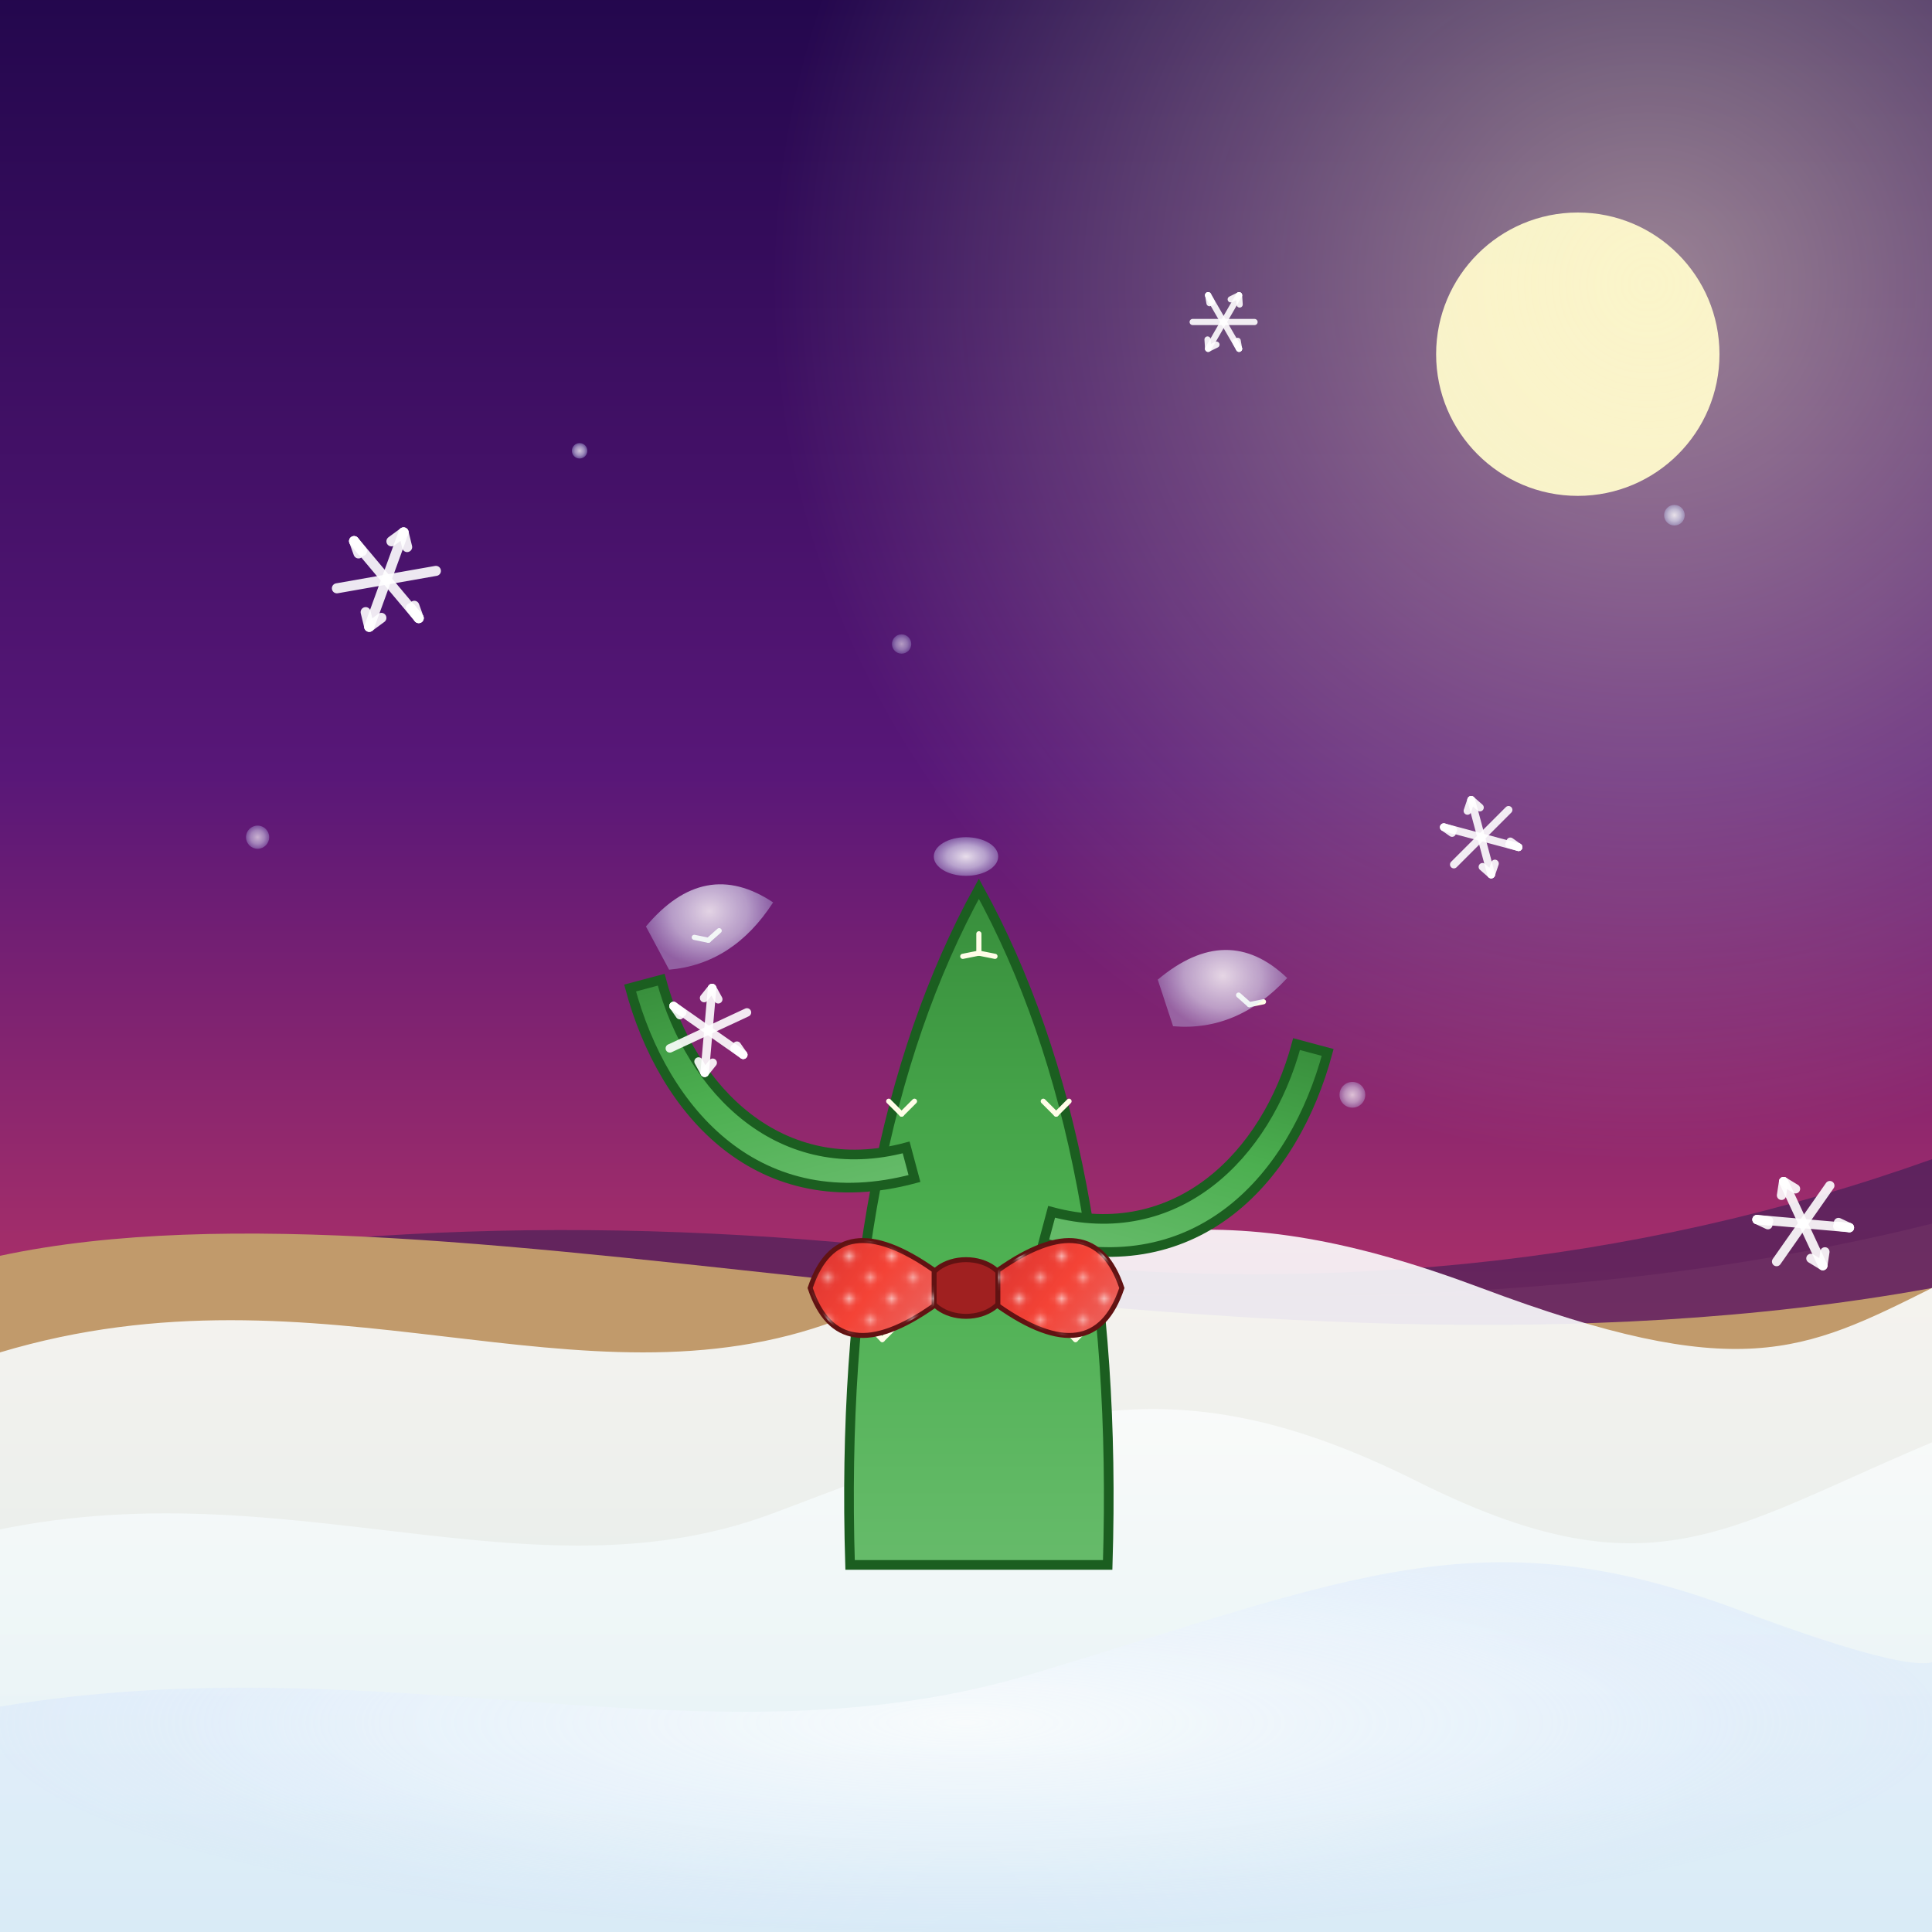 <svg viewBox="0 0 300 300" xmlns="http://www.w3.org/2000/svg">
    <defs>
        <linearGradient id="skyGradient" x1="0.5" y1="0" x2="0.5" y2="1">
            <stop offset="0%" stop-color="#23074d" /> <!-- Deep Indigo -->
            <stop offset="40%" stop-color="#581778" /> <!-- Rich Purple -->
            <stop offset="75%" stop-color="#C33764" /> <!-- Magenta/Rose -->
            <stop offset="100%" stop-color="#FD846A" /> <!-- Coral/Orange horizon -->
        </linearGradient>
        <radialGradient id="moonGlow" cx="0.85" cy="0.15" r="0.45">
            <stop offset="0%" stop-color="rgba(255, 250, 205, 0.5)" />
            <stop offset="100%" stop-color="rgba(255, 250, 205, 0)" />
        </radialGradient>
        <linearGradient id="snowGradient" x1="0%" y1="0%" x2="0%" y2="100%">
            <stop offset="0%" style="stop-color:#FFFFFF;" />
            <stop offset="100%" style="stop-color:#E0F2F7;" />
        </linearGradient>
        <radialGradient id="snowSparkle" cx="0.5" cy="0.5" r="0.5">
            <stop offset="0%" stop-color="rgba(255,255,255,0.95)"/>
            <stop offset="60%" stop-color="rgba(230,240,255,0.7)"/>
            <stop offset="100%" stop-color="rgba(200,220,255,0.4)"/>
        </radialGradient>
        <linearGradient id="cactusGradient" x1="0.5" y1="0" x2="0.5" y2="1">
            <stop offset="0%" style="stop-color:#388E3C;" />
            <stop offset="50%" style="stop-color:#4CAF50;" />
            <stop offset="100%" style="stop-color:#66BB6A;" />
        </linearGradient>
        <linearGradient id="bowtieGradient" x1="0%" y1="0%" x2="100%" y2="100%">
            <stop offset="0%" style="stop-color:#D32F2F;" /> <!-- Darker Red -->
            <stop offset="50%" style="stop-color:#F44336;" /> <!-- Red -->
            <stop offset="100%" style="stop-color:#E57373;" /> <!-- Lighter Red -->
        </linearGradient>
        <pattern id="polkaDots" x="0" y="0" width="6" height="6" patternUnits="userSpaceOnUse">
            <circle cx="1.5" cy="1.5" r="0.75" fill="rgba(255,255,255,0.6)"/>
            <circle cx="4.5" cy="4.5" r="0.75" fill="rgba(255,255,255,0.5)"/>
        </pattern>
        <filter id="subtleShadow" x="-50%" y="-50%" width="200%" height="200%">
            <feGaussianBlur in="SourceAlpha" stdDeviation="2.5" result="blur"/>
            <feOffset in="blur" dx="2" dy="3" result="offsetBlur"/>
            <feFlood flood-color="#000000" flood-opacity="0.25" result="offsetColor"/>
            <feComposite in="offsetColor" in2="offsetBlur" operator="in" result="shadow"/>
            <feMerge>
                <feMergeNode in="shadow"/>
                <feMergeNode in="SourceGraphic"/>
            </feMerge>
        </filter>
        <g id="flakeSymbol" fill="none" stroke="rgba(255,255,255,0.9)" stroke-width="1.2" stroke-linecap="round">
            <line x1="0" y1="-6" x2="0" y2="6"/>
            <line x1="-5.2" y1="-3" x2="5.2" y2="3"/>
            <line x1="-5.2" y1="3" x2="5.2" y2="-3"/>
            <line x1="0" y1="-6" x2="-1" y2="-4.5"/> <line x1="0" y1="-6" x2="1" y2="-4.5"/>
            <line x1="0" y1="6" x2="-1" y2="4.5"/> <line x1="0" y1="6" x2="1" y2="4.5"/>
            <line x1="5.2" y1="3" x2="4.2" y2="1.8"/> <line x1="5.2" y1="3" x2="3.9" y2="2.2"/>
            <line x1="-5.2" y1="-3" x2="-4.2" y2="-1.8"/> <line x1="-5.2" y1="-3" x2="-3.9" y2="-2.2"/>
        </g>
    </defs>

    <!-- Sky -->
    <rect width="300" height="300" fill="url(#skyGradient)" />
    <circle cx="245" cy="55" r="22" fill="#FFFACD" opacity="0.95"/> <!-- Moon -->
    <rect width="300" height="300" fill="url(#moonGlow)" />

    <!-- Distant landscape elements -->
    <path d="M0 200 Q70 185, 150 195 T300 180 V210 H0 Z" fill="#3a1f56" opacity="0.6"/>
    <path d="M0 205 Q80 195, 160 200 T300 190 V215 H0 Z" fill="#793a6b" opacity="0.4"/>

    <!-- Ground -->
    <path d="M0 300 L0 195 C 70 180, 190 220, 300 200 L300 300 Z" fill="#C19A6B"/> <!-- Sandy base -->
    <path d="M0 300 L0 210
             C 50 195, 90 220, 130 205
             S 190 185, 230 200
             S 280 210, 300 200 L300 300 Z"
          fill="url(#snowGradient)" opacity="0.9"/>
    <path d="M-10 240
             C 40 225, 80 250, 120 235
             S 180 210, 220 230
             S 270 235, 310 220 L310 300 L-10 300 Z"
          fill="url(#snowGradient)" opacity="0.75"/>
    <path d="M0 265
             C 60 255, 110 275, 160 260
             S 230 235, 270 250
             S 300 255, 300 255 L300 300 L0 300 Z"
          fill="url(#snowSparkle)" opacity="0.7"/>

    <!-- Cactus -->
    <g id="cactusGroup" transform="translate(0, 5)" filter="url(#subtleShadow)">
        <!-- Main trunk -->
        <path d="M130 235 Q128 170, 150 130 Q172 170, 170 235 Z"
              fill="url(#cactusGradient)" stroke="#1B5E20" stroke-width="1.5"/>
        <!-- Right Arm -->
        <path d="M160 185 C185 185, 195 165, 195 145 L190 145 C190 163, 180 180, 160 180 Z"
              fill="url(#cactusGradient)" stroke="#1B5E20" stroke-width="1.5"
              transform="rotate(15, 160, 185)"/>
        <!-- Left Arm -->
         <path d="M140 175 C115 175, 105 155, 105 135 L110 135 C110 153, 120 170, 140 170 Z"
              fill="url(#cactusGradient)" stroke="#1B5E20" stroke-width="1.5"
              transform="rotate(-15, 140, 175)"/>

        <!-- Spines -->
        <g stroke="#FFFDE7" stroke-width="0.8" stroke-linecap="round">
            <line x1="150" y1="140" x2="150" y2="137" /> <line x1="150" y1="140" x2="152.5" y2="140.5" /> <line x1="150" y1="140" x2="147.5" y2="140.5" />
            <line x1="138" y1="165" x2="136" y2="163" /> <line x1="138" y1="165" x2="140" y2="163" />
            <line x1="162" y1="165" x2="160" y2="163" /> <line x1="162" y1="165" x2="164" y2="163" />
            <line x1="135" y1="200" x2="133" y2="198" /> <line x1="135" y1="200" x2="137" y2="198" />
            <line x1="165" y1="200" x2="163" y2="198" /> <line x1="165" y1="200" x2="167" y2="198" />
            <!-- Spines on right arm (approx position after rotation) -->
            <g transform="translate(192, 148) rotate(15)"> <line x1="0" y1="0" x2="-2" y2="-1"/> <line x1="0" y1="0" x2="2" y2="-1"/> </g>
            <!-- Spines on left arm (approx position after rotation) -->
            <g transform="translate(108, 138) rotate(-15)"> <line x1="0" y1="0" x2="-2" y2="-1"/> <line x1="0" y1="0" x2="2" y2="-1"/> </g>
        </g>
    </g>

    <!-- Bowtie -->
    <g id="bowtie" transform="translate(150, 200) scale(1.1)">
        <!-- Knot -->
        <ellipse cx="0" cy="0" rx="5.5" ry="4" fill="#A02020" stroke="#611212" stroke-width="0.7"/>
        <!-- Left Loop -->
        <path d="M-4.5 -2.5 Q-18 -12, -22 0 Q-18 12, -4.5 2.5 Z" fill="url(#bowtieGradient)" stroke="#611212" stroke-width="0.7"/>
        <path d="M-4.5 -2.5 Q-18 -12, -22 0 Q-18 12, -4.5 2.5 Z" fill="url(#polkaDots)"/>
        <!-- Right Loop -->
        <path d="M4.5 -2.5 Q18 -12, 22 0 Q18 12, 4.5 2.5 Z" fill="url(#bowtieGradient)" stroke="#611212" stroke-width="0.7"/>
        <path d="M4.5 -2.5 Q18 -12, 22 0 Q18 12, 4.5 2.5 Z" fill="url(#polkaDots)"/>
    </g>

    <!-- Snowflakes -->
    <g id="fallingSnowflakes">
        <use href="#flakeSymbol" transform="translate(60, 90) scale(1.3) rotate(20)" opacity="0.9"/>
        <use href="#flakeSymbol" transform="translate(230, 130) scale(1) rotate(-15)" opacity="0.8"/>
        <use href="#flakeSymbol" transform="translate(110, 160) scale(1.1) rotate(5)" opacity="0.95"/>
        <use href="#flakeSymbol" transform="translate(190, 50) scale(0.8) rotate(30)" opacity="0.7"/>
        <use href="#flakeSymbol" transform="translate(280, 190) scale(1.2) rotate(-25)" opacity="0.85"/>
        <circle cx="40" cy="130" r="1.8" fill="url(#snowSparkle)" opacity="0.7"/>
        <circle cx="90" cy="70" r="1.2" fill="url(#snowSparkle)" opacity="0.8"/>
        <circle cx="140" cy="100" r="1.5" fill="url(#snowSparkle)" opacity="0.6"/>
        <circle cx="210" cy="170" r="2" fill="url(#snowSparkle)" opacity="0.75"/>
        <circle cx="260" cy="80" r="1.6" fill="url(#snowSparkle)" opacity="0.85"/>
    </g>

    <!-- Snow on cactus -->
    <g id="snowOnCactus" transform="translate(0, 5)"> <!-- Match cactus group transform if any -->
        <ellipse cx="150" cy="128" rx="5" ry="3" fill="url(#snowSparkle)" opacity="0.9"/> <!-- Top of main trunk -->
        <!-- Snow on right arm (visual placement, considering arm pose) -->
        <path d="M180 148 Q190 138, 200 146 Q193 155, 183 155 Z" fill="url(#snowSparkle)" opacity="0.85" transform="rotate(5, 190, 145)"/>
        <!-- Snow on left arm (visual placement) -->
        <path d="M100 138 Q110 128, 120 136 Q113 145, 103 145 Z" fill="url(#snowSparkle)" opacity="0.85" transform="rotate(-5, 110, 135)"/>
    </g>
</svg>